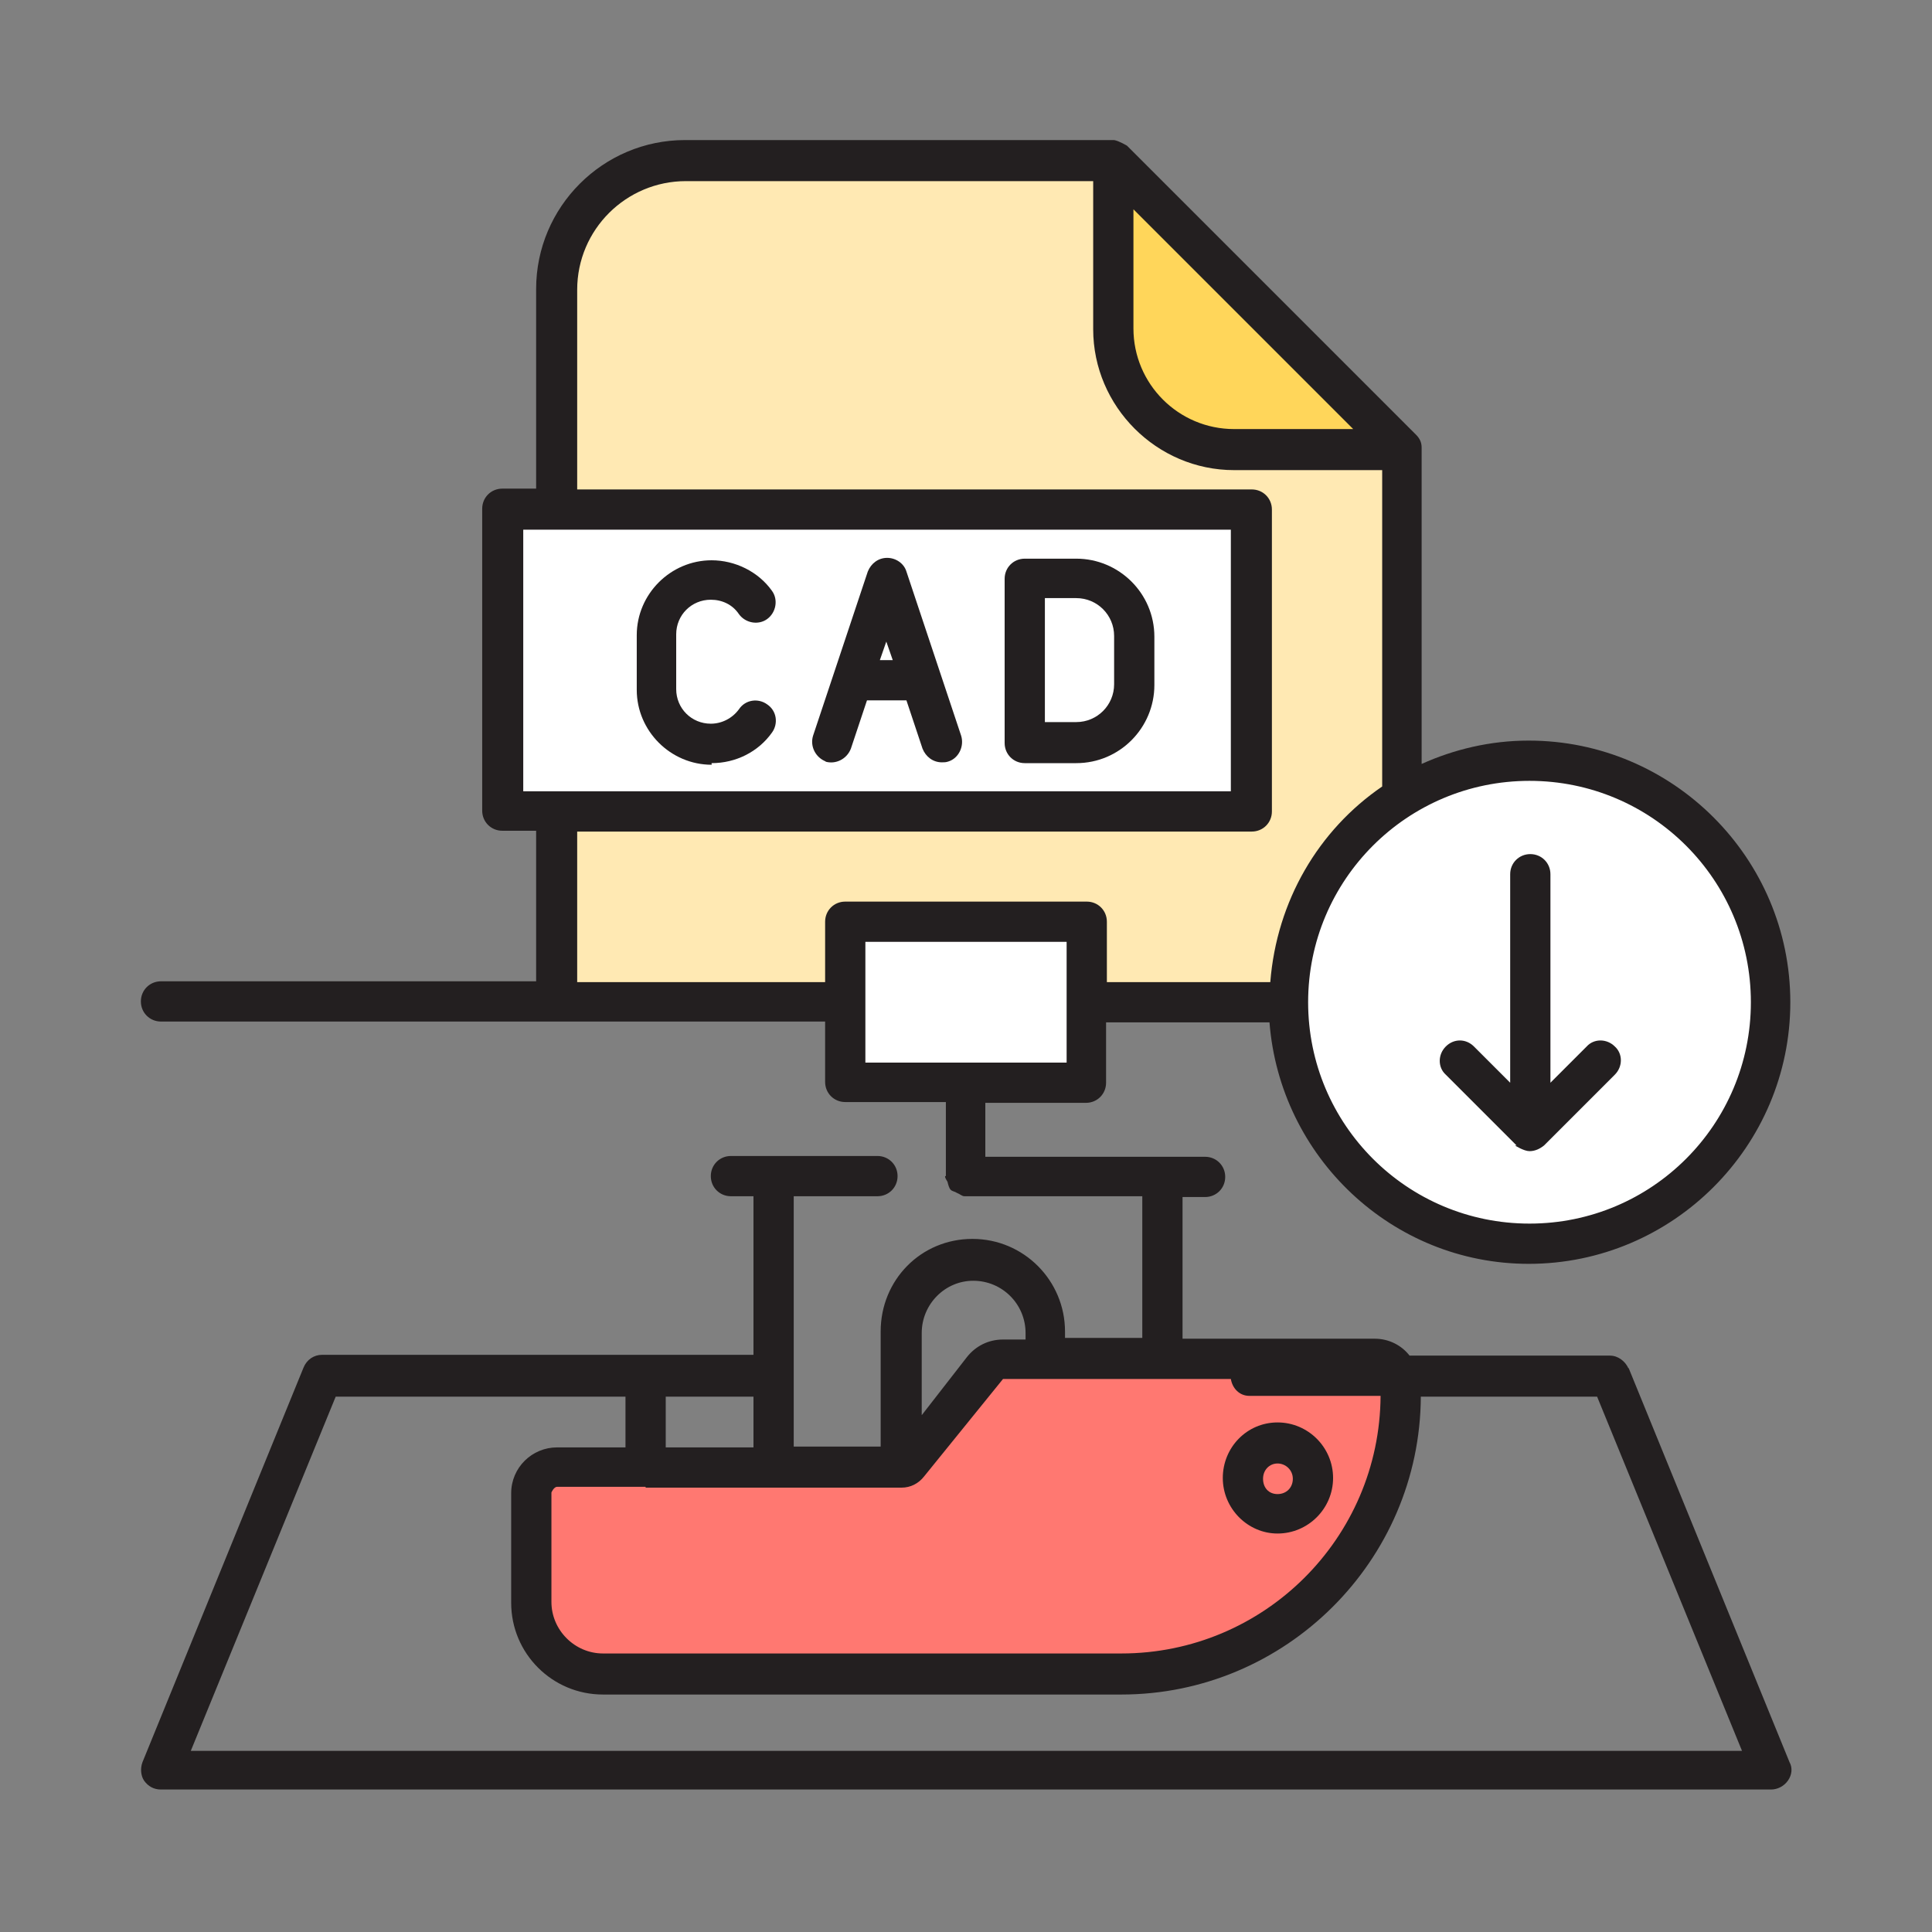<svg viewBox="0 0 24 24" xmlns="http://www.w3.org/2000/svg" id="Icon">
  <rect x="0" y="0" width="24" height="24" fill="#808080" stroke="none"/>
  <defs>
    <style>
      .cls-1, .cls-2, .cls-3 {
        fill-rule: evenodd;
      }

      .cls-1, .cls-4 {
        fill: #fff;
      }

      .cls-5 {
        fill: #ff7871;
      }

      .cls-2 {
        fill: #ffd65a;
      }

      .cls-3 {
        fill: #ffe9b3;
      }

      .cls-6 {
        fill: #231f20;
      }
    </style>
  </defs>
  <g>
    <path d="M6.92,12.45V3.6c0-.88.72-1.6,1.6-1.6h5.31l3.59,3.59v6.86H6.92Z" class="cls-3"></path>
    <path d="M15.33,5.59h2.09l-3.59-3.59v2.09c0,.83.67,1.5,1.5,1.5Z" class="cls-2"></path>
    <rect height="3.75" width="9.29" y="6.33" x="6.25" class="cls-4"></rect>
  </g>
  <rect height="2" width="3" y="11.45" x="10.5" class="cls-4"></rect>
  <g>
    <circle r="3" cy="12.45" cx="19" class="cls-4"></circle>
    <polyline points="19.88 13.17 19 14.05 18.12 13.17" class="cls-1"></polyline>
  </g>
  <g>
    <path d="M17.08,16.88h-4.63c-.1,0-.19.04-.25.12l-.93,1.18s-.05.04-.08.04h-4.28c-.17,0-.32.14-.32.32v1.36c0,.49.4.89.89.89h6.44c1.92,0,3.47-1.55,3.47-3.47v-.12c0-.17-.14-.32-.32-.32h0Z" class="cls-5"></path>
    <g>
      <path d="M8.84,9.48c.3,0,.58-.14.75-.38.08-.11.06-.27-.06-.35-.11-.08-.27-.06-.35.06-.08.11-.21.18-.35.18-.24,0-.43-.19-.43-.43v-.68c0-.24.19-.43.43-.43.14,0,.27.06.35.18.08.11.24.14.35.06.11-.08.14-.24.06-.35-.17-.24-.46-.38-.75-.38-.51,0-.93.42-.93.93v.68c0,.51.42.93.93.93Z" class="cls-6"></path>
      <path d="M10.25,9.46c.13.04.27-.03.32-.16l.2-.6h.49l.2.6c.04.1.13.17.24.17.03,0,.05,0,.08-.01.13-.04.2-.19.16-.32l-.68-2.04c-.03-.1-.13-.17-.24-.17s-.2.07-.24.17l-.68,2.04c-.04.13.03.27.16.32ZM11.08,8.2h-.15l.08-.23.08.23Z" class="cls-6"></path>
      <path d="M12.73,9.48h.64c.54,0,.97-.44.97-.97v-.6c0-.54-.44-.97-.97-.97h-.64c-.14,0-.25.11-.25.25v2.04c0,.14.11.25.25.25ZM12.98,7.43h.39c.26,0,.47.21.47.47v.6c0,.26-.21.47-.47.47h-.39v-1.54Z" class="cls-6"></path>
      <path d="M20.23,17c-.04-.09-.13-.16-.23-.16h-2.49c-.1-.13-.26-.21-.43-.21h-2.39v-1.76h.28c.14,0,.25-.11.25-.25s-.11-.25-.25-.25h-2.73s0-.67,0-.67h1.25c.14,0,.25-.11.25-.25v-.75h2.03c.13,1.67,1.52,3,3.22,3,1.79,0,3.25-1.46,3.25-3.25s-1.46-3.25-3.25-3.25c-.48,0-.93.11-1.33.29v-3.91s0-.01,0-.02c0-.06-.02-.11-.07-.16l-3.59-3.59s-.1-.06-.16-.07c0,0-.01,0-.02,0h-5.31c-1.02,0-1.85.83-1.85,1.85v2.48h-.42c-.14,0-.25.11-.25.25v3.75c0,.14.11.25.25.25h.42v1.87H2c-.14,0-.25.11-.25.25s.11.25.25.25h8.25v.75c0,.14.11.25.25.25h1.25v.92s-.01,0-.01,0,0,0,0,0c0,.03.02.05.03.07.01.04.02.08.04.1.02.02.05.02.08.04.03.01.06.04.09.04h2.21v1.76h-.96v-.08c0-.63-.51-1.15-1.15-1.15s-1.14.51-1.14,1.15v1.43h-1.08v-3.11h1.04c.14,0,.25-.11.25-.25s-.11-.25-.25-.25h-1.82c-.14,0-.25.11-.25.25s.11.25.25.25h.28v1.97h-5.36c-.1,0-.19.06-.23.16l-2,4.9c-.03.08-.02.17.02.23.05.07.12.11.21.11h20c.08,0,.16-.04.21-.11.05-.07.06-.16.02-.23l-2-4.9ZM21.75,12.45c0,1.52-1.23,2.75-2.75,2.75s-2.75-1.23-2.75-2.75,1.23-2.75,2.75-2.75,2.75,1.23,2.75,2.75ZM14.08,2.6l2.73,2.73h-1.48c-.69,0-1.25-.56-1.25-1.25v-1.48ZM6.5,6.58h8.79v3.25H6.5v-3.25ZM7.17,12.2v-1.87h8.38c.14,0,.25-.11.25-.25v-3.75c0-.14-.11-.25-.25-.25H7.17v-2.48c0-.75.61-1.35,1.35-1.35h5.06v1.84c0,.96.79,1.75,1.75,1.75h1.84v3.93c-.79.54-1.31,1.42-1.39,2.43h-2.03v-.75c0-.14-.11-.25-.25-.25h-3c-.14,0-.25.11-.25.25v.75h-3.08ZM10.75,11.7h2.5v1.5h-2.5v-1.5ZM8.02,18.48h3.18c.11,0,.21-.05.28-.14l.98-1.21h2.83c.02.12.11.21.23.21h1.63c-.01,1.77-1.45,3.2-3.22,3.2h-6.44c-.35,0-.64-.29-.64-.64v-1.36s.03-.07.07-.07h1.1ZM12.09,15.91c.36,0,.65.29.65.65v.08h-.28c-.18,0-.34.08-.45.22l-.56.72v-1.02c0-.36.29-.65.64-.65ZM8.49,17.35h.87v.63h-1.09v-.63h.22ZM2.37,21.75l1.8-4.4h3.6v.63h-.85c-.31,0-.57.25-.57.57v1.36c0,.63.51,1.14,1.14,1.14h6.44c2.04,0,3.71-1.66,3.72-3.7h2.19l1.8,4.4H2.37Z" class="cls-6"></path>
      <path d="M18.82,14.23s.11.07.18.07.13-.03.18-.07l.88-.88c.1-.1.1-.26,0-.35-.1-.1-.26-.1-.35,0l-.45.45v-2.59c0-.14-.11-.25-.25-.25s-.25.11-.25.25v2.59l-.45-.45c-.1-.1-.25-.1-.35,0s-.1.26,0,.35l.88.88Z" class="cls-6"></path>
      <path d="M15.87,19.05c.38,0,.69-.31.69-.69s-.31-.69-.69-.69-.68.31-.68.69.31.69.68.69ZM15.87,18.18c.1,0,.19.08.19.19s-.08.19-.19.19-.18-.08-.18-.19.08-.19.18-.19Z" class="cls-6"></path>
    </g>
  </g>
</svg>